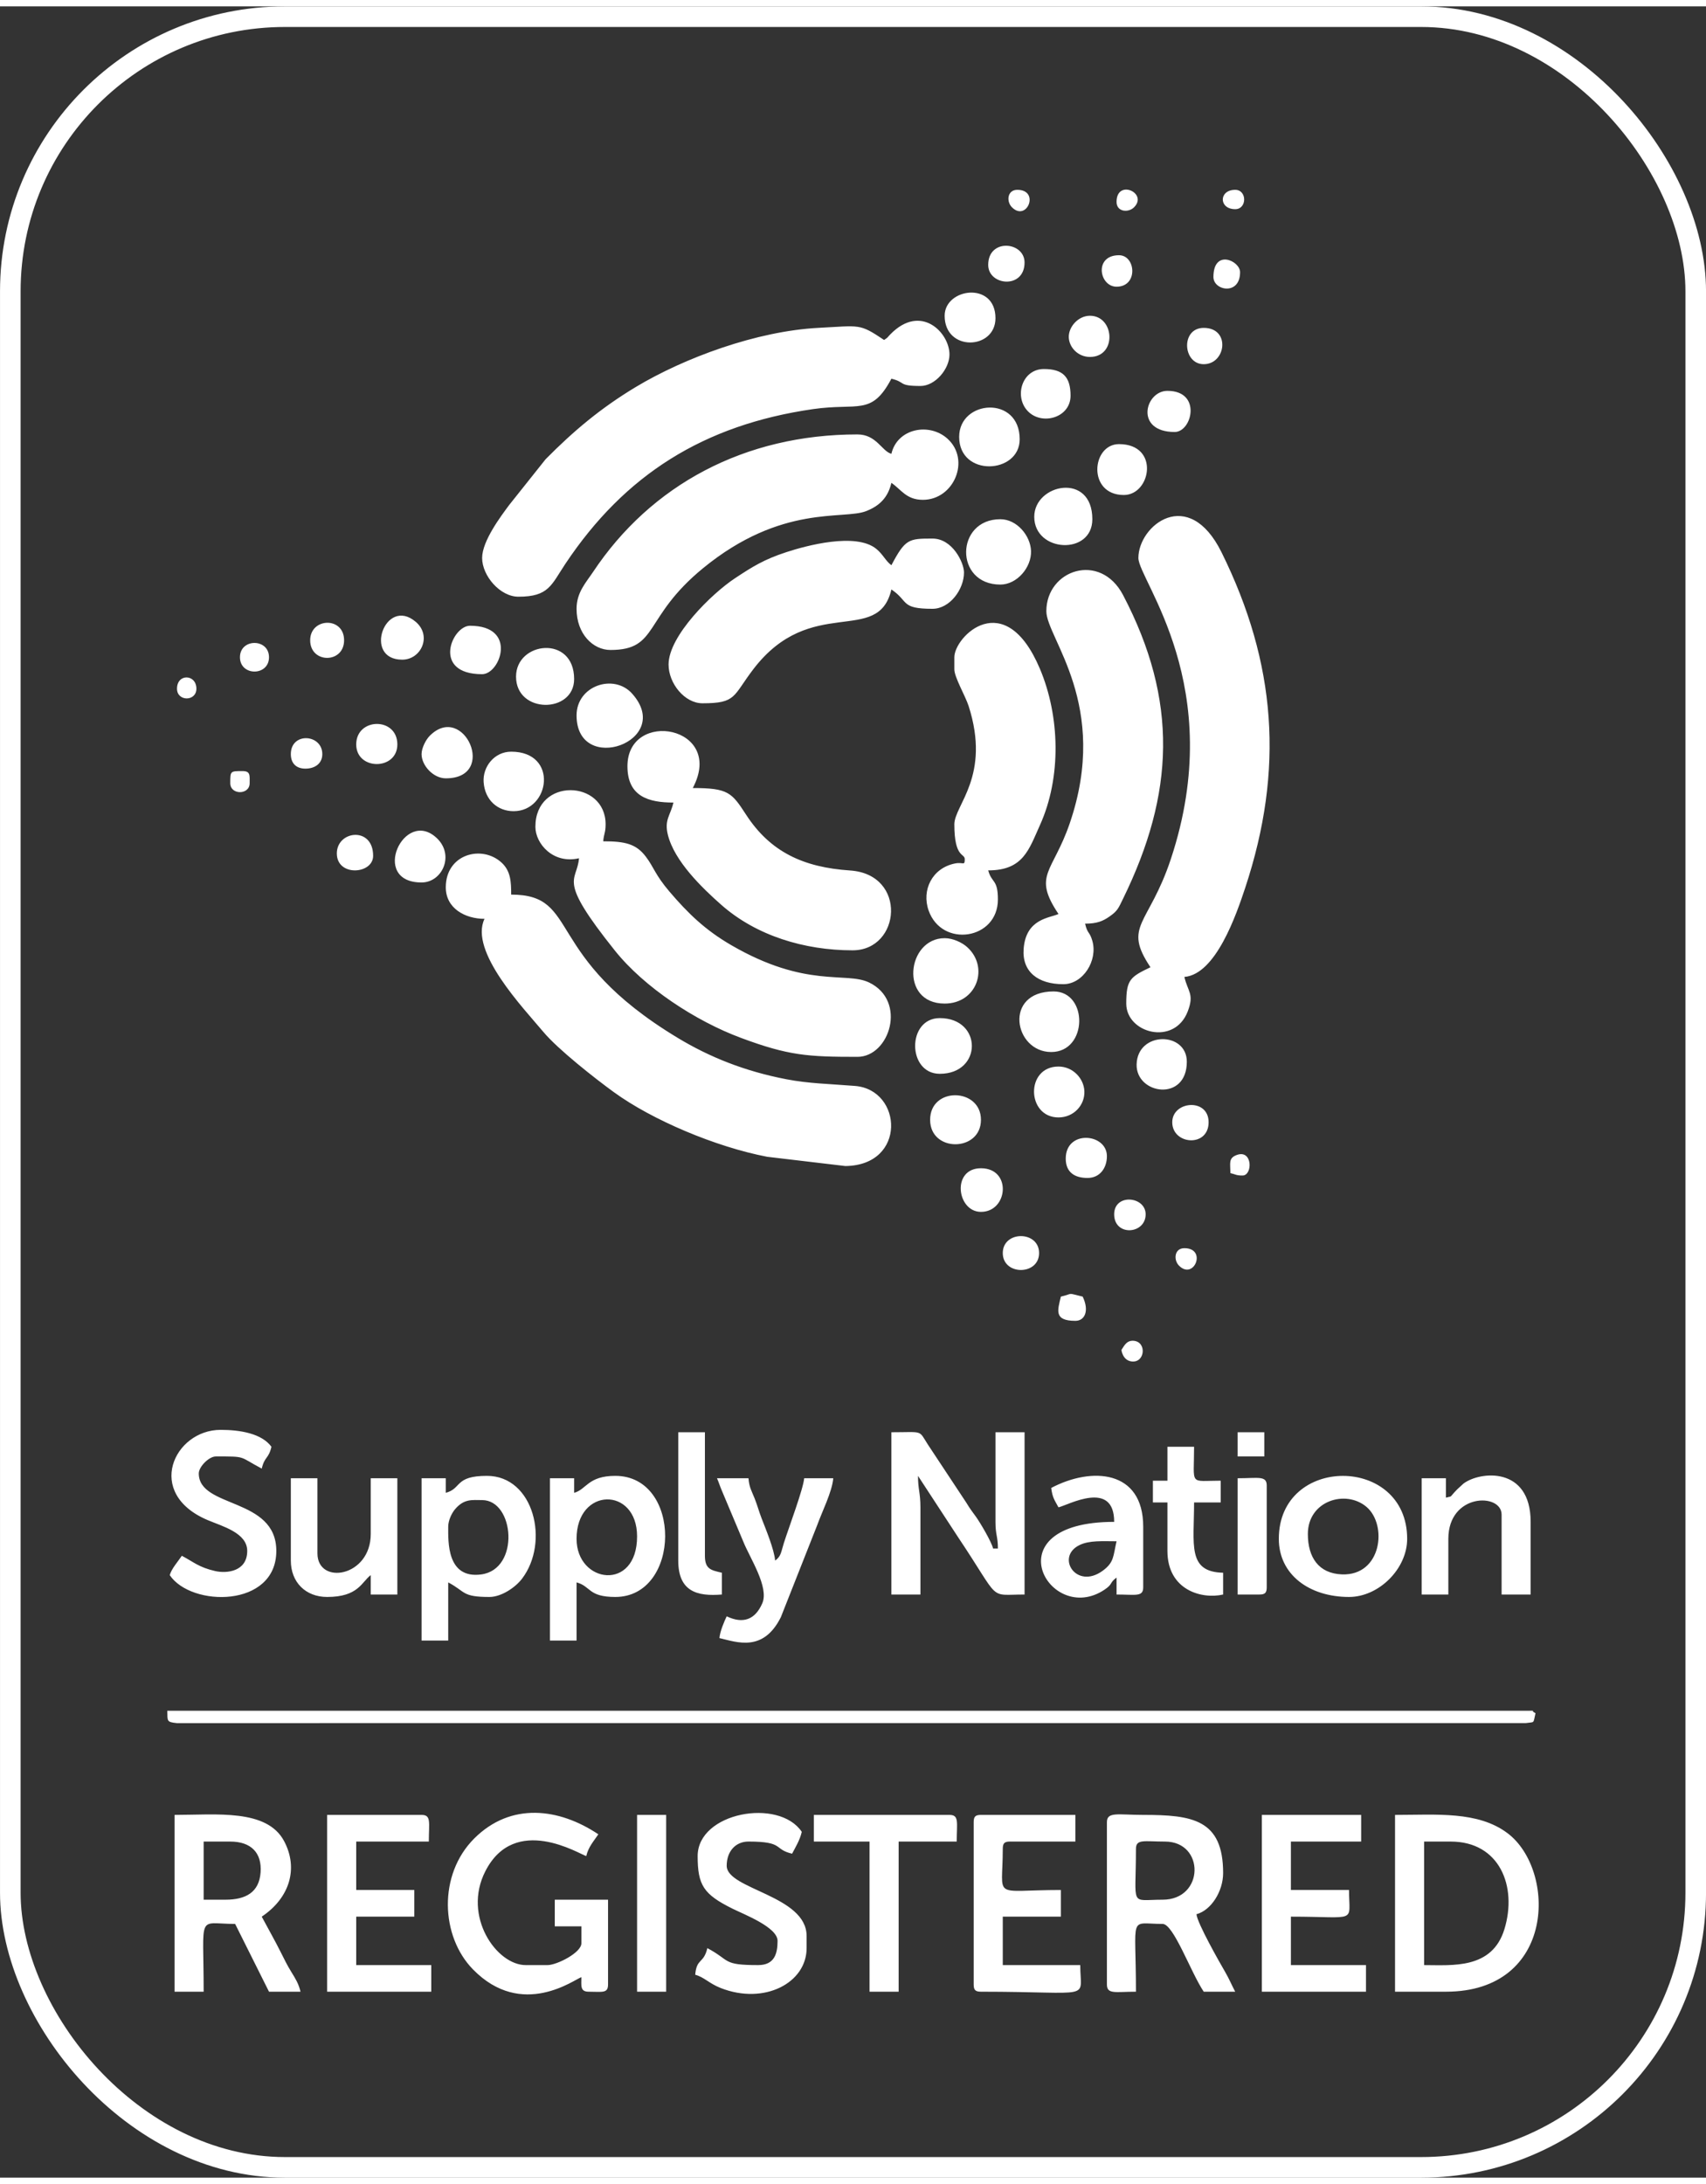 <?xml version="1.0" encoding="UTF-8"?>
<!DOCTYPE svg PUBLIC "-//W3C//DTD SVG 1.1//EN" "http://www.w3.org/Graphics/SVG/1.1/DTD/svg11.dtd">
<!-- Creator: CorelDRAW Home & Student X8 -->
<svg xmlns="http://www.w3.org/2000/svg" xml:space="preserve" width="75" height="96" version="1.1" style="shape-rendering:geometricPrecision; text-rendering:geometricPrecision; image-rendering:optimizeQuality; fill-rule:evenodd; clip-rule:evenodd"
viewBox="0 0 38534 49036"
 xmlns:xlink="http://www.w3.org/1999/xlink">
 <rect x="0" y="0" width="38534" height="49036" fill="#333333" stroke="none"/>
 <defs>
  <style type="text/css">
   <![CDATA[
    .str0 {stroke:white;stroke-width:465.138}
    .fil0 {fill:none}
    .fil1 {fill:white}
   ]]>
  </style>
 </defs>
 <g id="Layer_x0020_1">
  <g id="_658277160">
   <rect class="fil0 str0" x="233" y="233" width="38069" height="48571" rx="6202" ry="6202"/>
   <path class="fil1" d="M14390 40844l657 0 0 3993 -657 0 0 -3993zm18269 3993l-1149 0 0 -3993c937,0 1871,-91 2541,413 1103,829 1099,3580 -1392,3580zm-5634 -1750c17,202 527,1096 654,1315 82,141 145,292 221,435l-711 0c-296,-443 -681,-1531 -929,-1531 -777,0 -602,-246 -602,1531 -467,0 -656,65 -656,-164l0 -3665c0,-243 255,-164 820,-164 1108,0 1805,100 1805,1313 0,416 -272,842 -602,930zm-21113 55c149,281 293,529 438,820 77,155 136,275 229,427 92,149 166,265 209,448l-712 0 -765 -1531c-869,0 -711,-276 -711,1531l-657 0 0 -3993c945,0 2083,-140 2473,590 328,614 132,1282 -504,1708zm23246 -602l1313 0c0,764 214,602 -1313,602l0 1094 1696 0 0 601 -2352 0 0 -3993 2243 0 0 602 -1587 0 0 1094zm-6508 -930c0,1167 -270,930 1312,930l0 602 -1312 0 0 1094 1750 0c0,809 339,601 -2243,601 -126,0 -164,-38 -164,-164l0 -3665c0,-126 38,-164 164,-164l2133 0 0 602 -1476 0c-126,0 -164,38 -164,164zm-4267 -766l3063 0c224,0 164,172 164,602l-1312 0 0 3391 -657 0 0 -3391 -1258 0 0 -602zm-10337 1696l1312 0 0 602 -1312 0 0 1094 1695 0 0 601 -2352 0 0 -3993 2133 0c224,0 164,172 164,602l-1640 0 0 1094zm9845 -820c-429,-100 -167,-274 -985,-274 -293,0 -492,223 -492,547 0,534 1805,668 1805,1586l0 274c0,783 -952,1288 -1940,901 -266,-105 -372,-245 -576,-300 32,-381 190,-242 274,-601 532,282 329,383 1148,383 371,0 438,-263 438,-547 0,-309 -759,-598 -1022,-729 -649,-323 -783,-528 -783,-1186 0,-988 1835,-1319 2352,-547 -44,188 -137,337 -219,493zm-4649 54c-145,-38 -1613,-969 -2281,345 -518,1018 256,2117 913,2117l493 0c209,0 765,-279 765,-493l0 -383 -601 0 0 -601 1203 0 0 1914c0,207 -128,164 -438,164 -197,0 -164,-138 -164,-328 -142,38 -1337,960 -2449,-176 -729,-745 -792,-2136 28,-2956 829,-828 1920,-687 2804,-95 -106,158 -225,285 -273,492zm-9463 -3282l30740 0c209,0 20,-16 164,55 -57,245 -11,193 -215,223l-30476 1c-231,-25 -208,-43 -213,-279zm24668 -2625l-492 0 0 -2626c467,0 657,-64 657,165l0 2297c0,126 -39,164 -165,164zm-13127 -766l0 -2899 602 0 0 2790c0,304 140,326 383,383l0 492c-558,46 -985,-66 -985,-766zm-8751 0l0 -1860 601 0 0 1696c0,725 1204,538 1204,-437l0 -1259 601 0 0 2626 -601 0 0 -438c-205,151 -275,493 -985,493 -487,0 -820,-334 -820,-821zm4485 821c-625,0 -530,-117 -930,-329l0 1313 -602 0 0 -3665 547 0 0 329c367,-98 194,-383 930,-383 1058,0 1422,1495 792,2323 -146,193 -463,412 -737,412zm17831 -1313c0,-1897 2899,-1893 2899,0 0,678 -640,1313 -1313,1313 -895,0 -1586,-502 -1586,-1313zm-14987 1313c-617,0 -547,-241 -875,-329l0 1313 -602 0 0 -3665 547 0 0 329c280,-75 311,-383 930,-383 1516,0 1486,2735 0,2735zm12143 -2626l328 0 0 -766 602 0c0,896 -121,766 601,766l0 492 -601 0c0,955 -158,1569 656,1587l0 492c-482,112 -1258,-99 -1258,-985l0 -1094 -328 0 0 -492zm6673 1313l0 1258 -602 0 0 -2626 547 0 0 438c171,-46 54,19 253,-185l142 -131c373,-284 1519,-397 1519,863l0 1641 -656 0 0 -1805c0,-496 -1203,-485 -1203,547zm-8970 -1149c911,-482 2078,-412 2078,875l0 1368c0,223 -171,164 -602,164l0 -383c-169,124 -74,141 -273,274 -1248,836 -2576,-1532 219,-1532 0,-962 -1038,-379 -1258,-328 -88,-165 -136,-215 -164,-438zm-7549 -219l711 0c18,214 71,283 141,461 68,174 89,272 156,446 93,241 284,699 305,953 140,-102 133,-197 199,-403 111,-347 438,-1217 457,-1457l657 0c-26,308 -254,755 -363,1060l-821 2078c-398,795 -988,565 -1387,472 13,-154 107,-373 164,-492 371,178 644,75 804,-294 159,-364 -284,-1028 -429,-1393l-486 -1155c-39,-89 -69,-189 -108,-276zm4595 657l0 1969 -656 0 0 -3665c728,0 609,-60 821,273l871 1317c92,152 127,192 222,324 88,123 347,557 383,712l109 0c0,-278 -55,-298 -55,-602l0 -2024 657 0 0 3665c-841,0 -515,178 -1499,-1291l-908 -1389c0,312 55,378 55,711zm7165 -1696l602 0 0 547 -602 0 0 -547zm-22043 821c-531,-282 -337,-274 -1039,-274 -152,0 -383,231 -383,383 0,794 1751,532 1751,1750 0,1288 -1922,1272 -2407,547 39,-145 189,-311 273,-437 275,145 381,259 754,345 259,59 723,13 723,-455 0,-408 -560,-555 -891,-695 -1434,-605 -762,-2039 290,-2039 440,0 927,81 1148,382 -65,278 -154,215 -219,493zm19418 -2680c65,-98 117,-215 269,-207 309,17 268,506 -40,467 -205,-26 -229,-260 -229,-260zm-1040 -657c-494,0 -399,-242 -328,-547 313,-75 114,-88 493,0 155,325 45,547 -165,547zm2462 -1641c518,0 217,734 -121,395 -129,-129 -107,-395 121,-395zm-4102 110c0,-510 820,-510 820,0 0,510 -820,510 -820,0zm2516 -875c0,-477 711,-409 711,0 0,455 -711,504 -711,0zm-3009 -1040c701,0 614,985 0,985 -545,0 -670,-985 0,-985zm5908 164c-148,0 -151,-26 -274,-54 0,-221 -49,-338 142,-409 363,-135 365,463 132,463zm-3501 55c-293,0 -492,-129 -492,-437 0,-657 930,-574 930,-55 0,264 -156,492 -438,492zm1914 -1258c0,-482 821,-555 821,0 0,575 -821,511 -821,0zm-5469 -55c0,-754 1148,-725 1148,0 0,730 -1148,742 -1148,0zm2899 -54c-721,0 -751,-1149 0,-1149 327,0 572,269 585,554 14,315 -238,595 -585,595zm2899 -1258c0,914 -1149,741 -1134,61 18,-753 1134,-748 1134,-61zm-5580 -985c966,0 966,1258 0,1258 -738,0 -746,-1258 0,-1258zm2517 766c-842,0 -1088,-1368 54,-1368 786,0 775,1368 -54,1368zm-2407 -1094c-1031,0 -855,-1477 0,-1477 190,0 397,100 509,202 501,451 223,1275 -509,1275zm-11268 -2626c0,-754 821,-968 1265,-553 204,191 212,438 212,718 1586,0 688,1382 3764,3237 711,429 1504,751 2457,934 499,96 959,103 1546,150 1074,87 1171,1794 -219,1809l-1765 -209c-1161,-222 -2596,-829 -3463,-1459 -430,-312 -1265,-969 -1593,-1361 -447,-535 -1681,-1820 -1329,-2554 -437,0 -875,-235 -875,-712zm-547 -109c-1180,0 -392,-1702 345,-1001 406,386 121,1001 -345,1001zm-1914 -656c0,-518 820,-617 820,54 0,418 -820,477 -820,-54zm4485 -602c0,-1121 1586,-1065 1586,-55 0,189 -40,212 -54,383 497,0 745,58 964,349 183,242 206,403 529,783 420,493 811,874 1407,1218 1684,975 2583,590 3102,837 869,415 468,1681 -259,1681 -1122,0 -1555,-27 -2634,-429 -1024,-381 -2180,-1139 -2844,-1969 -1324,-1655 -858,-1535 -812,-2087 -585,136 -985,-330 -985,-711zm-6892 -984c0,-275 -1,-274 274,-274 185,0 164,96 164,274 0,269 -438,269 -438,0zm6345 -712c1073,0 880,1344 55,1344 -357,0 -648,-248 -677,-655 -25,-346 241,-689 622,-689zm4102 821c802,0 879,102 1204,602 547,842 1296,1190 2349,1260 1299,87 1148,1803 57,1803 -1090,0 -2176,-330 -2966,-1027 -426,-376 -1061,-984 -1208,-1586 -82,-336 59,-432 127,-724 -551,0 -1039,-129 -1039,-820 0,-1301 2220,-913 1476,492zm-6126 -766c0,-139 99,-329 186,-415 765,-766 1545,962 361,962 -280,0 -547,-288 -547,-547zm-2625 328c-207,0 -328,-121 -328,-328 0,-504 711,-455 711,0 0,209 -162,328 -383,328zm1149 -547c0,-609 929,-624 929,0 0,591 -929,591 -929,0zm4977 -656c0,-672 844,-953 1256,-490 960,1077 -1256,1861 -1256,490zm-9025 -602c0,-349 438,-331 438,0 0,292 -438,292 -438,0zm7658 -273c0,-796 1312,-947 1312,55 0,782 -1312,790 -1312,-55zm9900 -164l0 -274c0,-464 1138,-1613 1931,257 456,1076 490,2459 2,3536 -250,553 -376,1021 -1168,1021 79,293 219,194 219,656 0,911 -1265,1100 -1565,250 -162,-460 78,-957 594,-1062 188,-39 223,63 222,-99 -1,-134 -235,-21 -235,-785 0,-434 831,-1090 322,-2674 -70,-219 -322,-649 -322,-826zm-16136 -274c0,-430 656,-430 656,0 0,431 -656,431 -656,0zm5470 383c-1145,0 -684,-1094 -274,-1094 1081,0 685,1094 274,1094zm-3884 -766c0,-513 766,-541 766,0 0,530 -766,530 -766,0zm2079 438c-898,0 -383,-1442 306,-854 370,316 122,854 -306,854zm14549 -1094c0,-936 1217,-1349 1733,-365 1250,2386 1161,4485 0,6857 -106,217 -122,274 -307,403 -149,104 -283,161 -551,161 56,240 102,171 164,388 127,443 -207,979 -656,979 -573,0 -934,-281 -896,-797 51,-689 591,-695 787,-789 -592,-883 -129,-928 253,-2043 919,-2681 -527,-4190 -527,-4794zm-2571 -55c-732,0 -528,-168 -929,-437 -300,1287 -1814,94 -3120,1803 -465,610 -378,768 -1147,768 -403,0 -766,-448 -766,-876 0,-648 981,-1605 1499,-1947 401,-265 654,-424 1160,-590 441,-145 1569,-452 2032,-75 157,128 209,272 342,370 315,-596 391,-602 929,-602 450,0 711,543 711,766 0,381 -320,820 -711,820zm4650 -1148c0,-733 1130,-1640 1878,-128 1239,2506 1418,4906 536,7574 -204,616 -665,1957 -1375,2016 78,338 229,384 74,783 -304,781 -1387,488 -1387,-181 0,-541 89,-601 547,-821 -632,-944 -39,-941 459,-2440 1296,-3904 -732,-6301 -732,-6803zm-3118 601c-1042,0 -1018,-1476 0,-1476 373,0 681,371 693,717 13,371 -317,759 -693,759zm766 -1531c0,-746 1312,-1015 1312,55 0,822 -1312,753 -1312,-55zm2023 -492c-828,0 -731,-1149 -109,-1149 925,0 724,1149 109,1149zm-4539 109c-376,0 -490,-235 -711,-383 -77,327 -261,516 -567,637 -515,205 -1909,-166 -3687,1290 -1364,1117 -994,1847 -2091,1847 -396,0 -766,-364 -766,-930 0,-370 212,-591 372,-831 1308,-1967 3424,-3107 5973,-3107 429,0 550,380 766,438 133,-575 857,-714 1269,-340 524,477 145,1379 -558,1379zm820 -1422c0,-838 1367,-945 1367,55 0,787 -1367,859 -1367,-55zm4868 -110c-911,0 -672,-929 -164,-929 781,0 559,929 164,929zm-2954 -1422c427,0 602,176 602,602 0,496 -639,677 -958,357 -326,-325 -144,-959 356,-959zm-2789 383c-515,0 -323,-86 -656,-164 -450,849 -748,538 -1775,687 -2463,357 -4245,1479 -5588,3492 -319,478 -372,744 -1061,744 -417,0 -820,-474 -820,-875 0,-384 425,-945 610,-1195l824 -1035c628,-635 1241,-1152 2035,-1630 1097,-659 2732,-1265 4133,-1337 942,-48 913,-104 1477,274 109,-73 60,-46 144,-130 687,-701 1333,-36 1333,458 0,326 -321,711 -656,711zm6399 -492c-477,0 -524,-820 0,-820 612,0 505,820 0,820zm-2570 -1094c558,0 615,930 0,930 -272,0 -471,-218 -478,-444 -7,-236 214,-486 478,-486zm-3282 0c0,-626 1148,-785 1148,55 0,719 -1148,762 -1148,-55zm6071 -875c0,-642 602,-367 602,-109 0,533 -602,418 -602,109zm-2188 219c-392,0 -516,-711 55,-711 382,0 438,711 -55,711zm-2899 -493c0,-607 821,-527 821,-54 0,607 -821,527 -821,54zm5579 -1258c-374,0 -374,-437 0,-437 270,0 270,437 0,437zm-2680 -164c0,-526 718,-202 395,122 -129,128 -395,105 -395,-122zm-2242 -273c518,0 217,733 -121,394 -129,-128 -107,-394 121,-394zm9189 40093c637,0 1536,99 1814,-812 295,-965 -108,-1978 -1213,-1978l-601 0 0 2790zm-2626 -9736c0,529 245,893 772,912 896,32 1031,-1118 552,-1525 -469,-397 -1324,-139 -1324,613zm-19417 -165c0,335 -35,1183 746,1078 880,-119 750,-1679 20,-1679 -229,0 -407,-35 -613,208 -71,84 -153,248 -153,393zm2899 274c0,1012 1367,1196 1367,-55 0,-1129 -1367,-1117 -1367,55zm12635 7001c0,1339 -152,1149 602,1149 948,0 958,-1313 54,-1313 -466,0 -656,-64 -656,164zm-21058 1149l492 0c467,0 761,-172 794,-615 33,-442 -213,-698 -685,-698l-601 0 0 1313zm20620 -8095c-316,0 -616,-24 -841,88 -540,268 -69,1011 525,580 265,-193 237,-329 316,-668z"/>
  </g>
 </g>
</svg>
